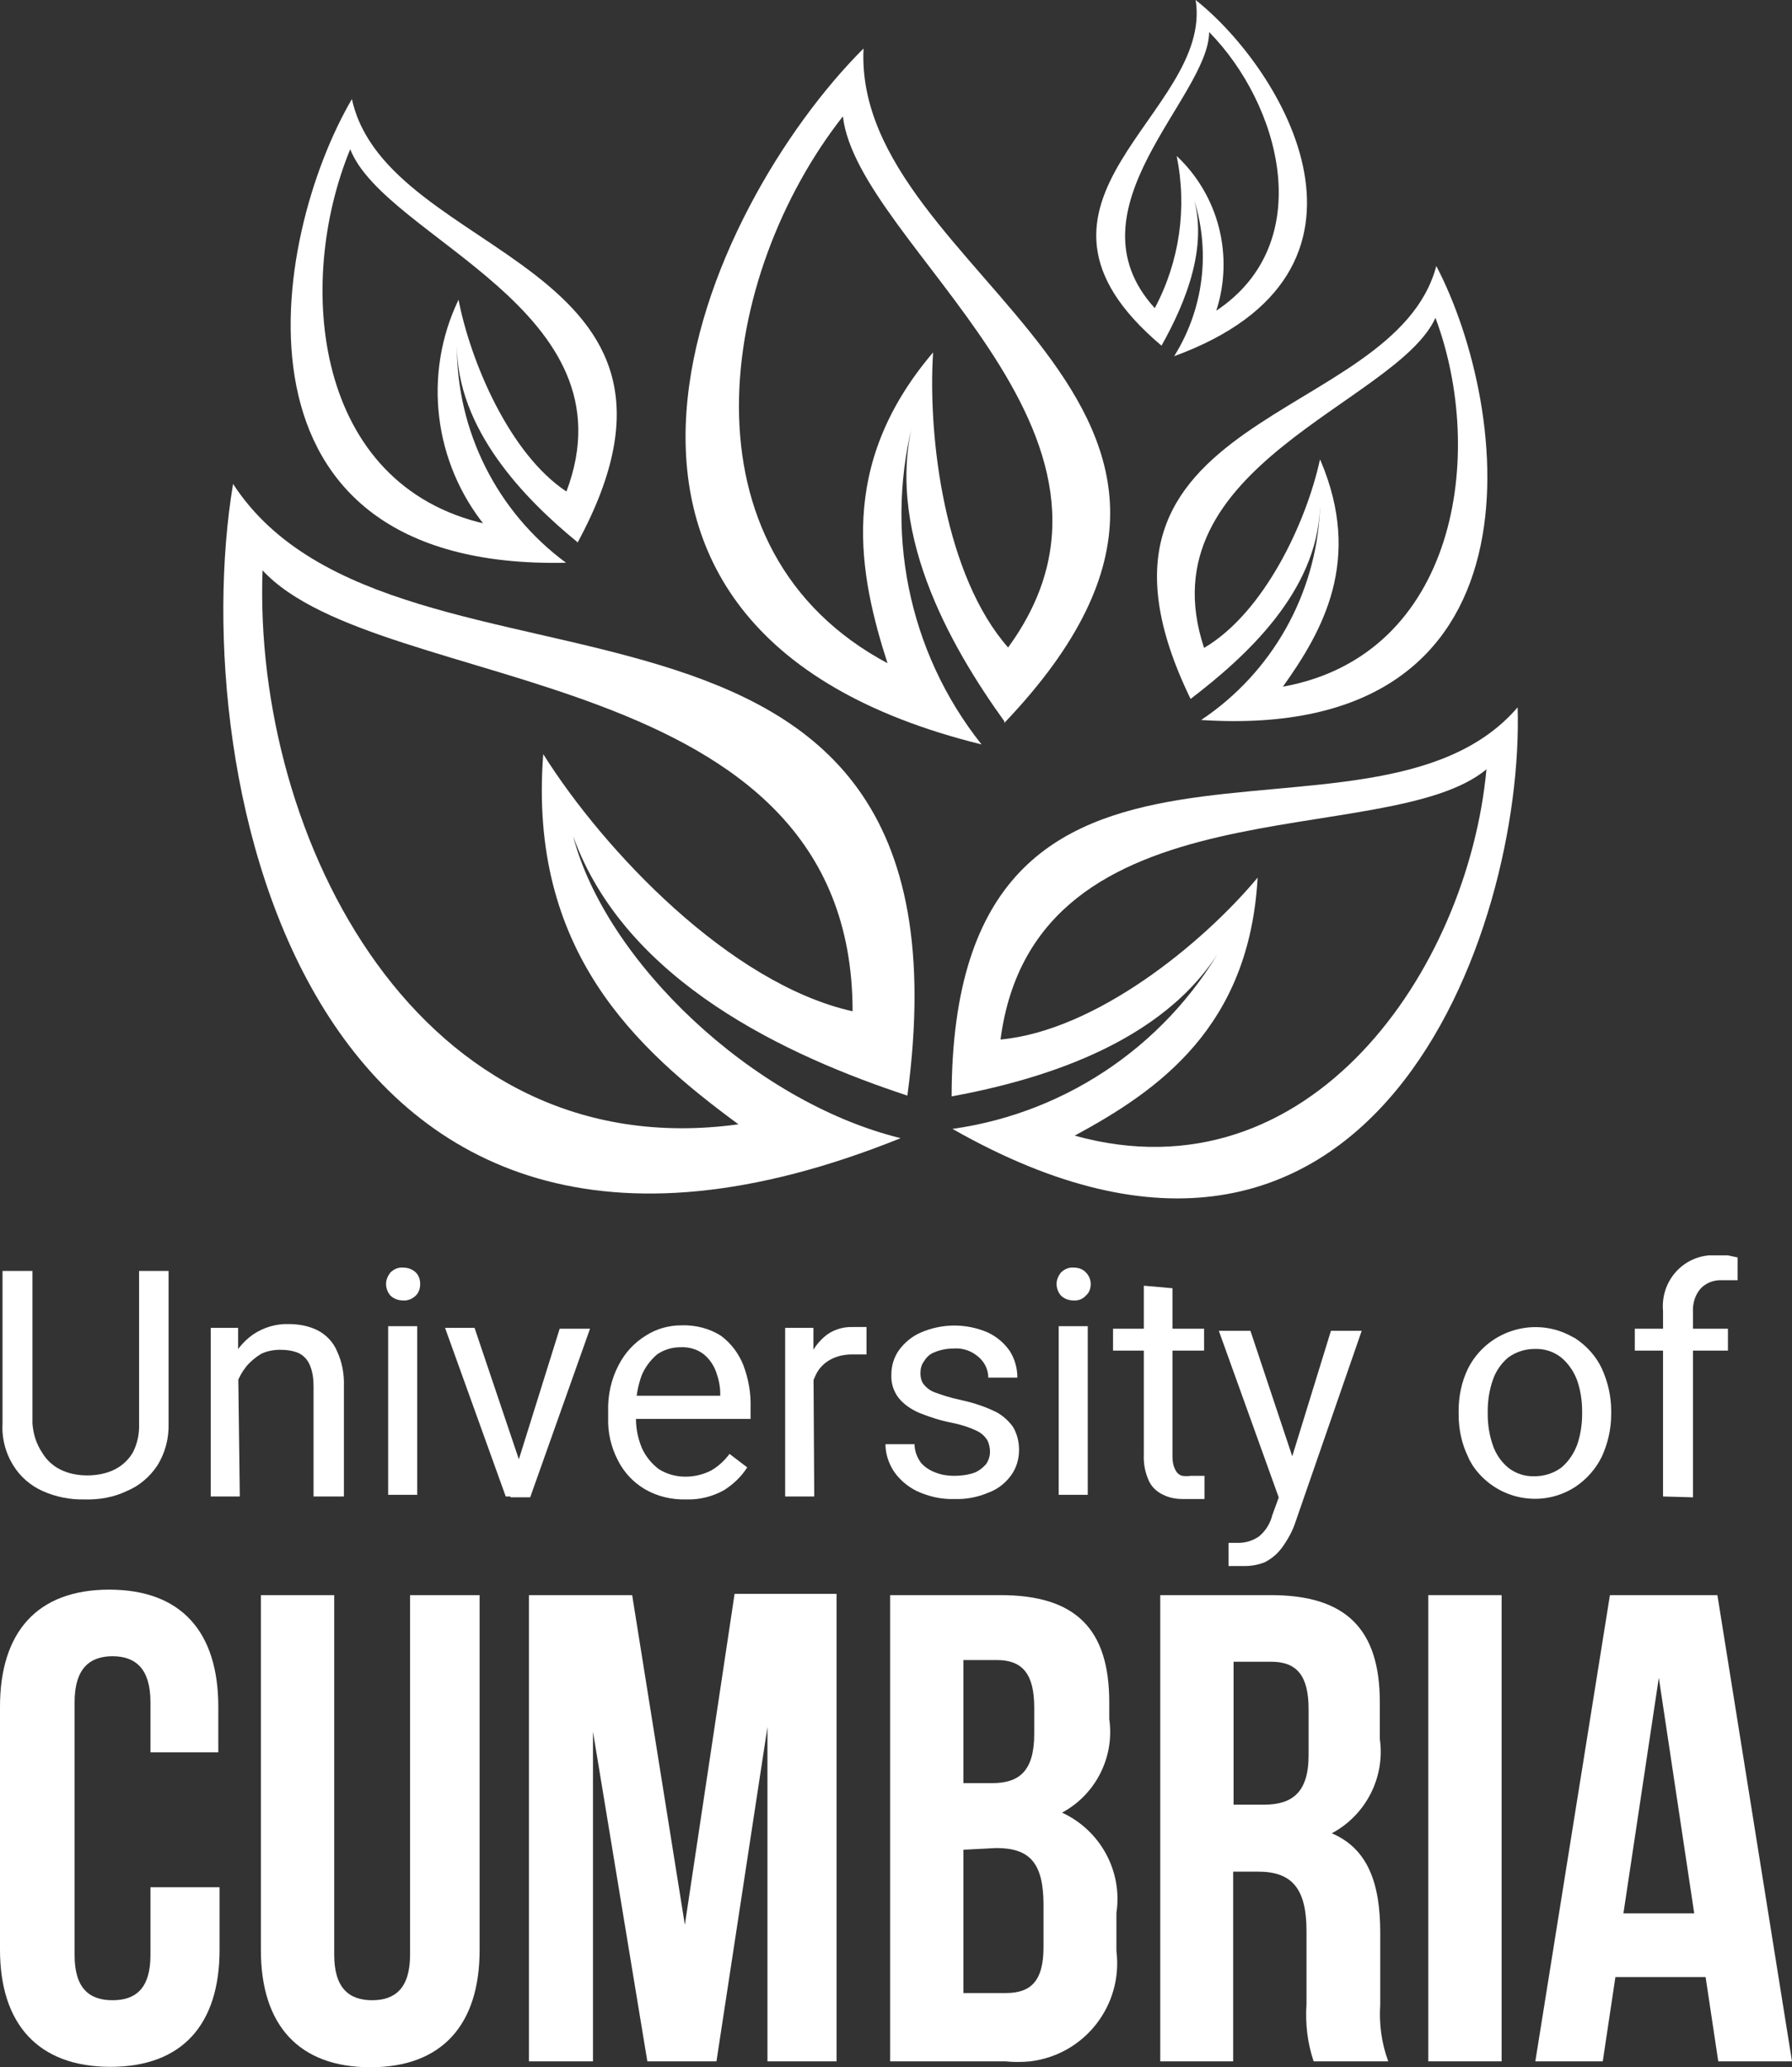 <?xml version="1.0" encoding="UTF-8"?><svg id="Layer_1" xmlns="http://www.w3.org/2000/svg" viewBox="0 0 42.52 49.04"><rect x="0" y="0" width="42.52" height="49.04" fill="#333333" stroke="none"/><defs><style>.cls-1{fill:#fff;}</style></defs><path class="cls-1" d="m21.53,25.99c1.86-13.85-12.1-8.52-16-14.51-1.15,6.89,1.67,21.23,15.84,15.52-3.53-.87-7-4.21-7.77-7.16,1.25,3.46,5.11,5.22,7.93,6.15m-4,.68c-7.6,1.05-11.53-6.82-11.3-13.14,2.77,3,14,2.11,14,10.46-2.91-.65-5.9-3.81-7.34-6.1-.36,4.67,2.21,7,4.63,8.78"/><path class="cls-1" d="m29.13,22.21c-1.32,2.48-3.75,4.18-6.53,4.57,10,5.69,13.57-4.75,13.41-10-3.52,4.09-13.42-1.31-13.43,9.23,2.21-.41,5.27-1.33,6.55-3.79m.71-1.4c-1.31,1.57-3.84,3.63-6.1,3.84.82-6.24,9.16-4.44,11.53-6.41-.44,4.75-4.19,10.24-9.77,8.69,2-1.08,4.14-2.58,4.34-6.11"/><path class="cls-1" d="m31.32,12.08c-.09,2.02-1.14,3.88-2.82,5,8.34.54,7.35-7.39,5.58-10.77-1,3.78-9.17,3.4-5.83,10.27,1.31-1,3-2.54,3.07-4.54m0-1.14c-.32,1.48-1.32,3.63-2.75,4.47-1.44-4.33,4.57-5.8,5.49-7.83,1.21,3.23.51,8-3.62,8.75.95-1.33,1.89-3,.9-5.35"/><path class="cls-1" d="m23.83,17.15c7.28-7.63-3.61-10.57-3.34-16-3.75,3.74-8.39,13.75,2.8,16.51-1.75-2.2-2.33-5.11-1.58-7.82-.77,2.66.81,5.45,2.12,7.27m-2.74-1.36c-5.09-2.69-4.03-9.25-1.09-12.99.35,3.06,7.63,7.51,3.92,12.6-1.49-1.69-1.91-4.94-1.78-7-2.29,2.69-1.76,5.27-1.07,7.41"/><path class="cls-1" d="m13.7,12.88c3.65-6.72-4.52-6.71-5.35-10.53-1.93,3.3-3.28,11.18,5.08,11-1.64-1.21-2.6-3.13-2.59-5.17,0,2,1.6,3.65,2.86,4.68m-2.17-.43c-4.09-.92-4.53-5.71-3.22-8.89.83,2.12,6.76,3.81,5.13,8.12-1.36-.9-2.28-3.1-2.56-4.55-.85,1.77-.59,3.87.65,5.39"/><path class="cls-1" d="m28.23,4.45c.52,1.32.38,2.8-.37,4,5.47-2,2.59-6.8.51-8.45.43,2.7-4.89,4.76-.81,8.2.56-1,1.2-2.47.67-3.77m-.31-.73c.25,1.23.07,2.5-.52,3.61-2.14-2.35,1.28-5,1.29-6.55,1.69,1.72,2.59,5,.17,6.61.42-1.3.06-2.73-.94-3.67"/><path class="cls-1" d="m5.21,44.77v1.48c0,1.77-.88,2.78-2.59,2.78s-2.62-1.01-2.62-2.78v-5.76c0-1.77.88-2.78,2.59-2.78s2.59,1,2.59,2.78v1.08h-1.61v-1.19c0-.79-.35-1.09-.9-1.09s-.9.3-.9,1.09v6c0,.79.35,1.07.9,1.07s.9-.28.9-1.07v-1.61h1.64Z"/><path class="cls-1" d="m7.93,37.84v8.53c0,.79.35,1.08.9,1.08s.9-.29.9-1.08v-8.53h1.65v8.42c0,1.77-.89,2.78-2.59,2.78s-2.6-1-2.6-2.78v-8.42h1.74Z"/><path class="cls-1" d="m16.25,45.66l1.18-7.85h2.42v11.09h-1.64v-7.93l-1.21,7.93h-1.64l-1.29-7.82v7.82h-1.52v-11.06h2.45l1.25,7.82Z"/><path class="cls-1" d="m26.32,40.38v.4c.13.9-.32,1.79-1.12,2.22.91.42,1.44,1.39,1.29,2.38v.9c.16,1.29-.75,2.46-2.04,2.62-.2.02-.4.02-.6,0h-2.73v-11.06h2.62c1.8,0,2.58.82,2.58,2.54Zm-3.46-1v2.92h.68c.64,0,1-.28,1-1.17v-.62c0-.79-.27-1.13-.89-1.13h-.79Zm0,4.5v3.4h1c.59,0,.9-.27.9-1.09v-1c0-1-.33-1.35-1.12-1.35l-.78.04Z"/><path class="cls-1" d="m31.17,48.9c-.15-.44-.2-.9-.17-1.36v-1.74c0-1-.35-1.4-1.14-1.4h-.6v4.5h-1.73v-11.06h2.63c1.8,0,2.58.83,2.58,2.54v.87c.13.91-.33,1.81-1.14,2.24.87.37,1.15,1.21,1.15,2.36v1.71c-.03.45.03.91.19,1.34h-1.77Zm-1.9-9.48v3.39h.73c.65,0,1.05-.28,1.05-1.17v-1.09c0-.79-.27-1.13-.89-1.13h-.89Z"/><path class="cls-1" d="m33.89,37.84h1.74v11.06h-1.74v-11.06Z"/><path class="cls-1" d="m42.52,48.9h-1.75l-.3-2h-2.14l-.3,2h-1.6l1.77-11.06h2.55l1.77,11.06Zm-4-3.51h1.68l-.84-5.59-.84,5.59Z"/><path class="cls-1" d="m4,30.15v3.62c.01.35-.08.7-.27,1-.18.27-.43.48-.72.6-.31.15-.66.21-1,.2-.34.01-.69-.06-1-.2-.29-.13-.53-.34-.69-.6-.19-.3-.28-.65-.26-1v-3.62h.71v3.62c.02.25.09.48.23.69.1.17.25.31.43.4.2.1.42.14.64.14.22,0,.45-.04.65-.14.18-.09.33-.23.43-.4.11-.21.16-.45.15-.69v-3.62h.7Z"/><path class="cls-1" d="m5.69,35.5h-.69v-4h.65v.85l.04,3.15Zm-.45-2.15c0-.35.06-.69.21-1,.12-.28.31-.52.55-.69.25-.17.55-.26.85-.25.23,0,.46.04.67.14.22.11.39.29.48.51.12.26.17.54.16.83v2.61h-.72v-2.61c0-.17-.02-.35-.09-.51-.05-.12-.14-.22-.26-.28-.14-.06-.29-.08-.44-.08-.16,0-.32.03-.46.1-.13.08-.25.18-.35.3-.1.13-.18.27-.23.43-.06.16-.09.34-.09.51h-.28Z"/><path class="cls-1" d="m9.16,30.46c0-.1.04-.19.1-.27.08-.08.19-.13.3-.12.12,0,.23.04.31.12.07.07.1.17.1.27,0,.1-.03.2-.1.27-.08.08-.19.13-.31.12-.11,0-.22-.04-.3-.12-.06-.07-.1-.17-.1-.27Zm.74,5h-.69v-4h.69v4Z"/><path class="cls-1" d="m12.41,34.91l.08.59h-.49l-1.44-4h.7l1.15,3.41Zm.87-3.39h.72l-1.42,4h-.47l.11-.61,1.06-3.39Z"/><path class="cls-1" d="m16.29,35.57c-.35.01-.7-.07-1-.25-.27-.16-.49-.4-.63-.68-.16-.31-.24-.65-.23-1v-.16c-.01-.38.07-.76.25-1.1.15-.29.37-.53.65-.7.25-.16.54-.24.84-.24.33-.01.66.07.94.25.24.18.42.42.53.7.12.32.18.66.17,1v.27h-3v-.55h2.28v-.05c0-.18-.04-.35-.1-.52-.06-.16-.16-.31-.3-.42-.16-.12-.35-.17-.55-.16-.2,0-.39.06-.55.17-.16.14-.29.31-.37.51-.09.26-.14.53-.13.81v.21c0,.24.05.47.14.69.09.2.23.37.4.5.19.12.41.18.63.18.22,0,.43-.05.62-.15.17-.1.31-.23.43-.39l.42.32c-.14.22-.33.4-.55.54-.27.15-.58.23-.89.22Z"/><path class="cls-1" d="m19.32,35.5h-.69v-4h.67v.63l.02,3.37Zm1.24-3.37h-.34c-.19,0-.37.04-.53.13-.14.08-.26.2-.33.35-.08.16-.13.34-.15.52l-.19.11c0-.3.04-.6.13-.88.07-.25.21-.47.4-.64.19-.17.44-.25.7-.24.06,0,.11,0,.17,0h.14v.65Z"/><path class="cls-1" d="m23.49,34.44c0-.09-.02-.19-.06-.27-.06-.1-.15-.18-.26-.23-.19-.09-.39-.15-.59-.19-.26-.05-.51-.13-.76-.23-.19-.08-.37-.2-.5-.36-.12-.16-.18-.35-.17-.55,0-.21.06-.41.18-.58.13-.18.31-.33.52-.42.51-.22,1.08-.22,1.59,0,.21.1.39.25.52.44.12.19.18.41.18.63h-.69c0-.18-.08-.35-.21-.47-.17-.16-.39-.24-.62-.22-.15,0-.31.03-.45.09-.11.04-.19.12-.25.22-.06.08-.08.18-.08.28,0,.09.02.18.07.25.07.09.16.16.27.2.19.07.38.13.57.17.28.06.55.14.81.26.19.08.35.22.47.38.1.16.15.36.15.55,0,.22-.06.43-.19.61-.14.19-.32.33-.54.41-.26.11-.53.16-.81.15-.31.01-.61-.06-.89-.19-.22-.11-.41-.27-.55-.48-.12-.19-.19-.41-.19-.63h.69c0,.16.06.32.16.45.1.11.22.18.36.23.13.05.28.07.42.07.16,0,.32-.02.47-.07.11-.04.21-.12.29-.21.06-.09.09-.19.09-.29Z"/><path class="cls-1" d="m25.07,30.46c0-.1.04-.19.1-.27.08-.08.19-.13.3-.12.11,0,.22.03.3.12.07.07.11.17.11.27,0,.1-.03.2-.11.27-.08.09-.19.13-.3.12-.11,0-.22-.04-.3-.12-.06-.07-.1-.17-.1-.27Zm.74,5h-.69v-4h.69v4Z"/><path class="cls-1" d="m28.57,32.04h-2.16v-.52h2.16v.52Zm-.75-1.48v4c0,.11.02.22.07.31.03.07.09.12.16.14.07.01.14.01.21,0h.32v.55h-.52c-.16,0-.32-.03-.46-.1-.15-.07-.27-.18-.34-.33-.09-.2-.13-.41-.12-.63v-4l.68.06Z"/><path class="cls-1" d="m30.7,34.66l.17.72-.49.25-1.46-4.06h.75l1.03,3.09Zm.88-3.09h.73l-1.59,4.59c-.04.11-.09.22-.15.32-.07.12-.14.23-.23.33-.09.1-.21.19-.33.25-.15.06-.31.09-.47.09h-.39v-.55h.18c.19.01.38-.04.54-.15.16-.13.27-.31.32-.51l.28-.77,1.11-3.6Z"/><path class="cls-1" d="m34.61,33.47c0-.35.07-.69.22-1,.44-.88,1.52-1.24,2.4-.8.05.03.1.05.15.08.27.18.49.42.63.72.14.31.22.65.22,1v.08c0,.35-.08.69-.22,1-.14.29-.36.54-.63.72-.81.53-1.9.3-2.44-.51-.04-.07-.08-.13-.11-.21-.15-.31-.22-.65-.22-1v-.08Zm.69.08c0,.25.04.5.12.73.07.21.2.4.37.54.18.14.4.21.63.2.22,0,.44-.07.62-.2.17-.14.3-.33.38-.54.08-.23.12-.48.12-.73v-.08c0-.25-.04-.5-.12-.73-.08-.21-.21-.4-.38-.54-.18-.14-.4-.21-.63-.2-.22,0-.44.07-.62.2-.17.14-.3.33-.37.54-.08.23-.12.48-.12.73v.08Z"/><path class="cls-1" d="m41,32.04h-2.21v-.52h2.21v.52Zm-1.54,3.46v-4.4c-.06-.67.42-1.26,1.09-1.32.08,0,.15,0,.23,0h.22l.23.05v.54h-.37c-.19-.01-.38.06-.51.2-.13.15-.19.35-.18.55v4.4l-.71-.02Z"/></svg>